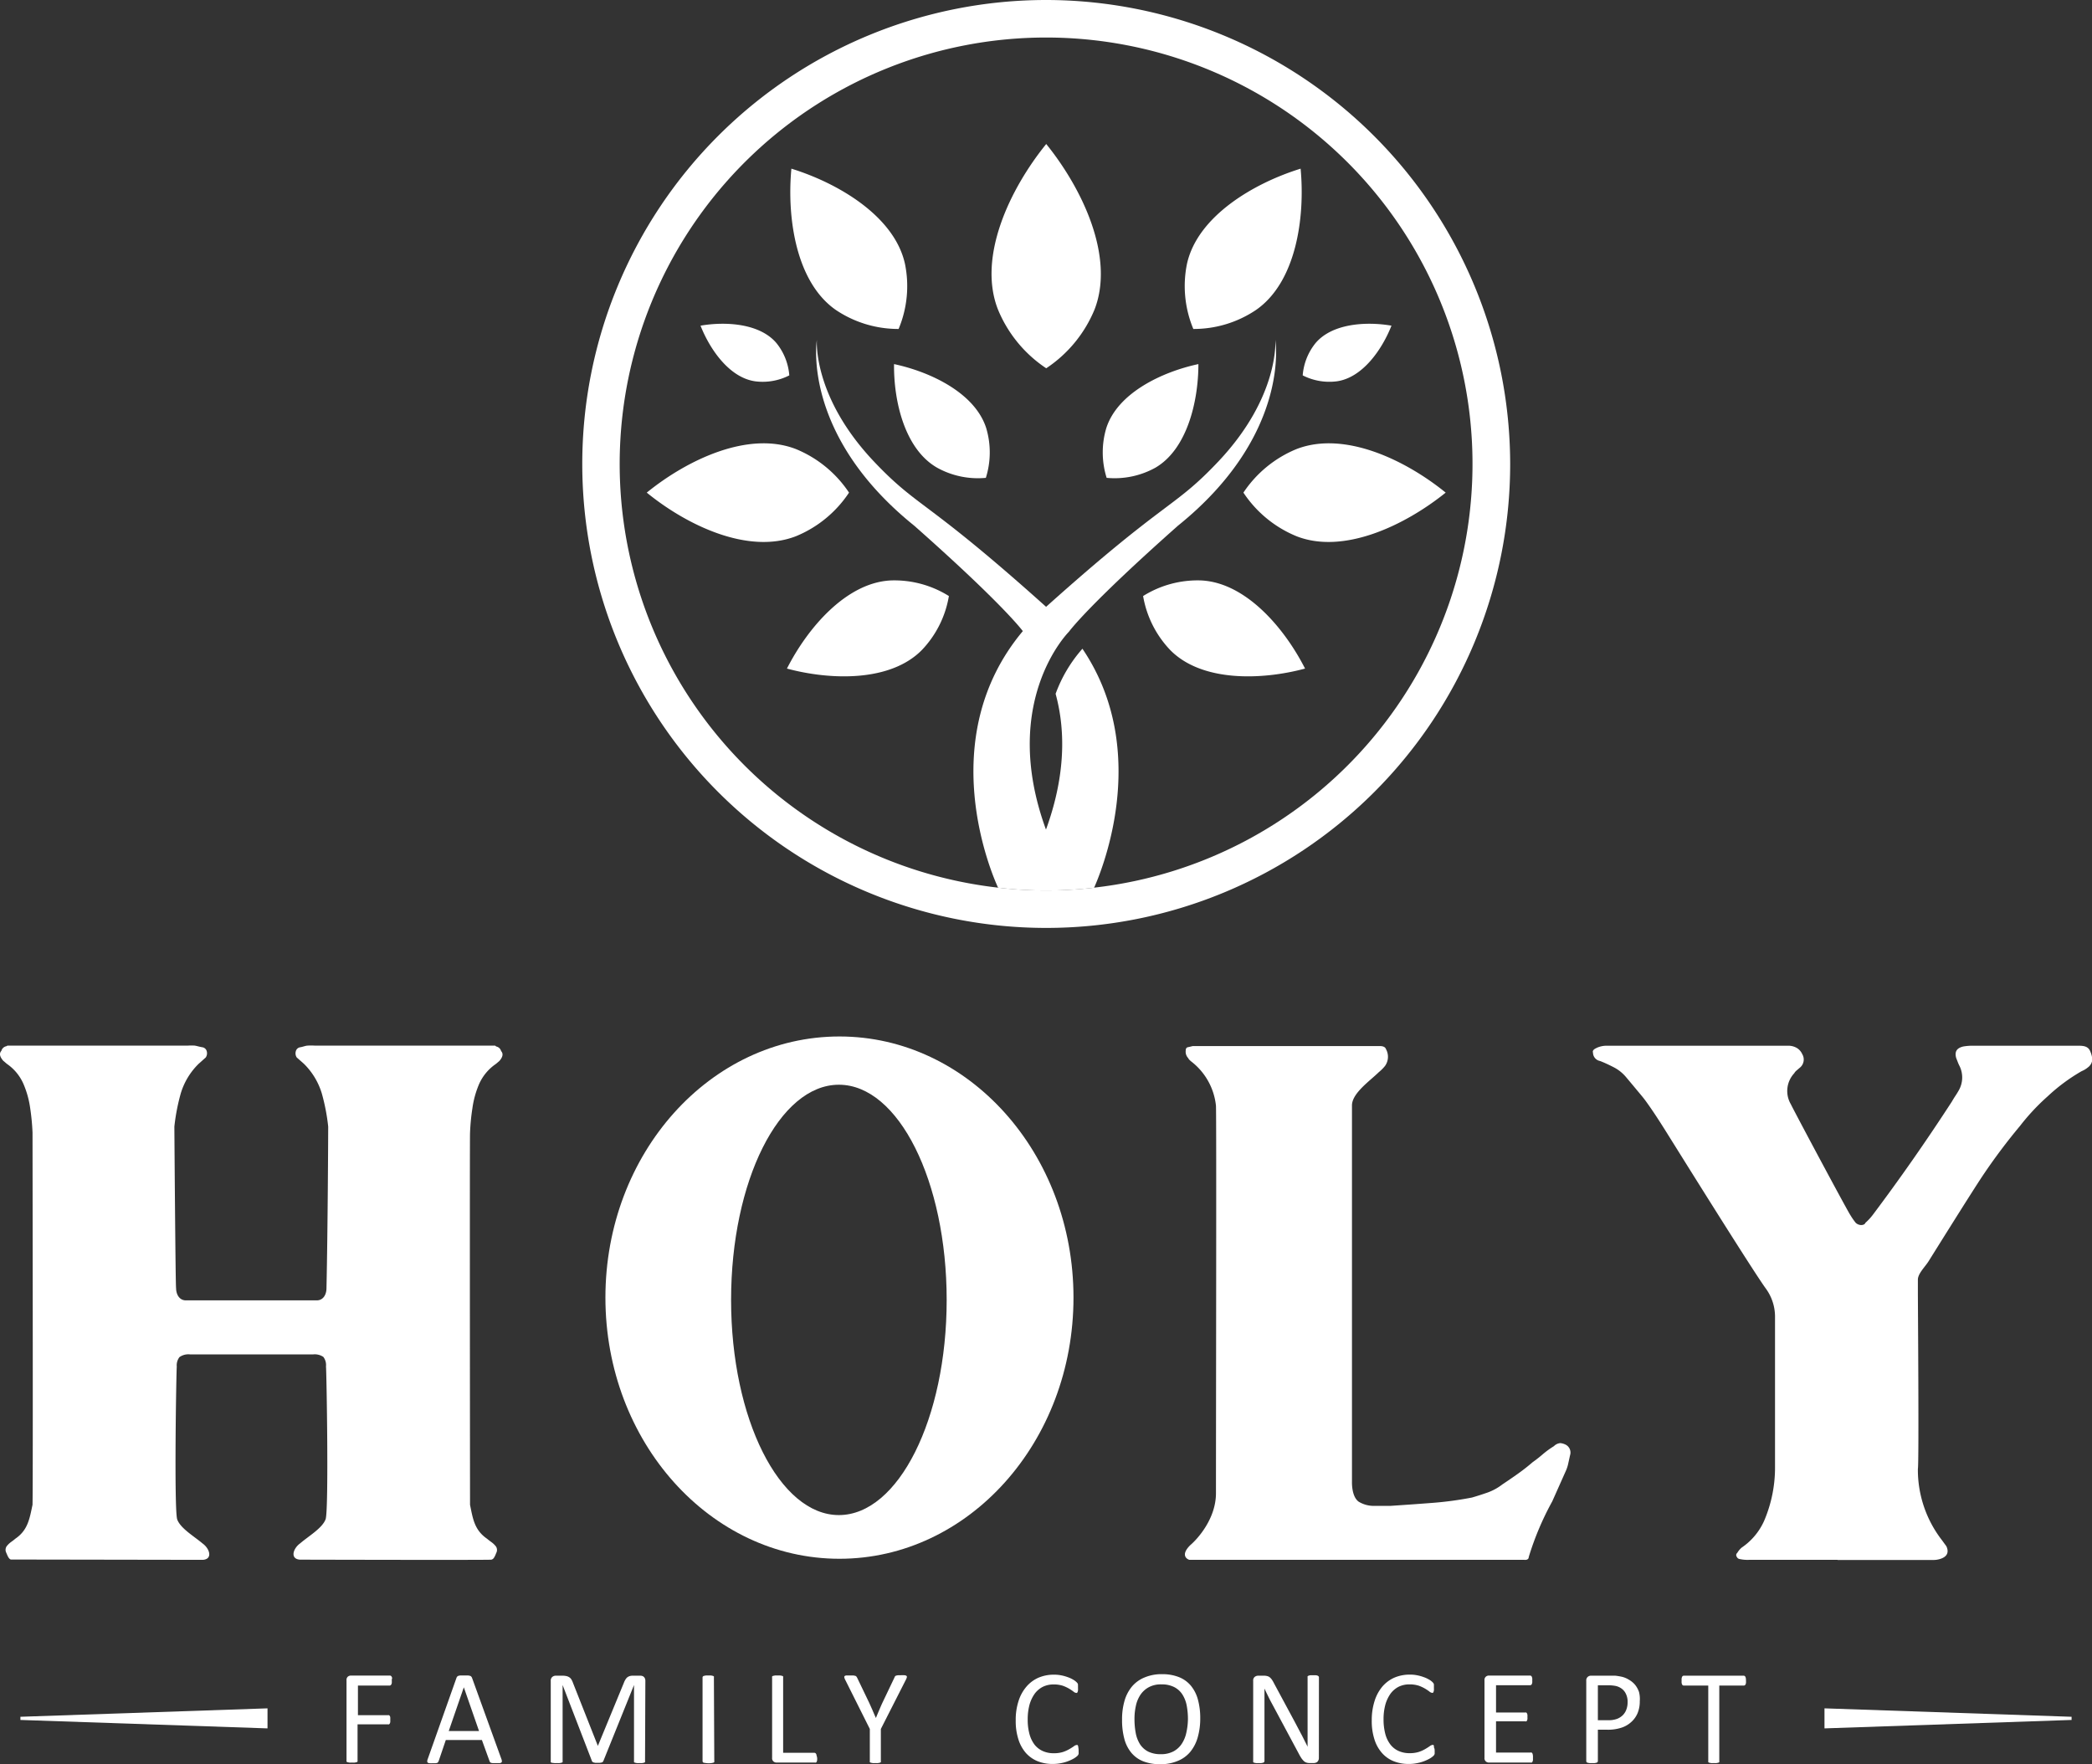 <svg xmlns="http://www.w3.org/2000/svg" viewBox="0 0 329.93 278.22"><rect x="0" y="0" width="329.93" height="278.22" fill="#333333" stroke="none"/><defs><style>.cls-1{fill:#fff;}</style></defs><g id="Capa_2" data-name="Capa 2"><g id="iconos_y_logo" data-name="iconos y logo"><path class="cls-1" d="M74.5,174.8a14.78,14.78,0,0,1,1.07-3.86,7.52,7.52,0,0,1,2.61-3.13l.57-.48c.56-.64.65-1.16.28-1.57a1,1,0,0,0-.77-.72l-.18-.14H49.6a8.69,8.69,0,0,0-1.05,0c-.33,0-.73.18-1.19.26a.83.83,0,0,0-.7.61,1.18,1.18,0,0,0,.14,1l1.13,1a11,11,0,0,1,2.83,4.7,31.69,31.69,0,0,1,1,5.2c0,1.22-.07,16.33-.27,25.47,0,1.05-.53,1.95-1.56,1.94H29.32c-1,0-1.54-.89-1.55-1.94-.09-.32-.26-23.71-.27-25.47a31.69,31.69,0,0,1,1-5.2,10.9,10.9,0,0,1,2.83-4.7l1.12-1a1.19,1.19,0,0,0,.15-1,.84.84,0,0,0-.7-.61c-.47-.08-.87-.21-1.19-.26a8.69,8.69,0,0,0-1.05,0H1.18L1,165a1,1,0,0,0-.78.72c-.37.41-.27.93.29,1.57l.56.48a7.45,7.45,0,0,1,2.61,3.13,14.79,14.79,0,0,1,1.08,3.86,36,36,0,0,1,.37,3.86c0,1.26.09,55.53,0,58.56v.13c-.46,2.18-.73,4-2.69,5.34a8.8,8.8,0,0,1-.7.54,3.39,3.39,0,0,0-.69.67,1,1,0,0,0-.07,1c.06.14.15.36.25.57s.31.52.52.52S32,246,32,246c1.59-.12,1.07-1.78-.05-2.58-1.32-1.12-3.49-2.38-4-3.79s-.15-23.52-.07-24.09a2.13,2.13,0,0,1,.42-1.51,2.43,2.43,0,0,1,1.68-.43c1.19,0,18.21,0,19.4,0A2.43,2.43,0,0,1,51,214a2.13,2.13,0,0,1,.41,1.51c.09.57.46,22.68-.06,24.09s-2.7,2.67-4,3.79c-1.13.8-1.65,2.46-.05,2.58,0,0,29.92.08,30.2,0s.39-.25.53-.52.18-.43.25-.57a1,1,0,0,0-.07-1,3.74,3.74,0,0,0-.7-.67c-.28-.2-.51-.38-.7-.54-2-1.38-2.23-3.16-2.68-5.34,0,0-.06-57.43,0-58.69A33.6,33.6,0,0,1,74.5,174.8Z"/><path class="cls-1" d="M132.39,163.46c-20.39,0-36.91,18.44-36.91,41.18s16.52,41.19,36.91,41.19,36.91-18.44,36.91-41.19S152.77,163.46,132.39,163.46Zm-.09,75.48c-9.36,0-17-15.19-17-33.93s7.6-33.94,17-33.94,17,15.19,17,33.94S141.67,238.94,132.3,238.94Z"/><path class="cls-1" d="M240.41,246H187.62c-.19,0-1.63-.59.08-2.3,1.31-1.12,4.07-4.29,4.07-8.21,0-10.3.09-59.66,0-61.11a10.14,10.14,0,0,0-3.93-7q-.42-.36-.42-.48a1.47,1.47,0,0,1-.42-1.21c0-.32.12-.5.35-.54s.77-.18.77-.18h29.46q.84,0,1,.48a2.48,2.48,0,0,1-.15,2.66,6.88,6.88,0,0,1-1,1c-1.4,1.37-4.21,3.31-4.21,5.22v59.3c0,.16-.08,2.38,1.06,3.2a4.57,4.57,0,0,0,2.31.66h2.67q3.64-.24,6.73-.48a54.39,54.39,0,0,0,6.17-.84c.85-.25,1.66-.51,2.46-.79a8.52,8.52,0,0,0,2.31-1.27c.84-.56,1.66-1.12,2.46-1.69s1.56-1.16,2.31-1.81c.56-.4,1.1-.82,1.62-1.27a13.87,13.87,0,0,1,1.75-1.27,1.61,1.61,0,0,1,1-.48,2.37,2.37,0,0,1,.84.24,1.4,1.4,0,0,1,.7,1.69c-.09.41-.18.83-.28,1.27a5.57,5.57,0,0,1-.42,1.27l-2.1,4.71a45.72,45.72,0,0,0-3.71,8.78C241.09,246.1,240.41,246,240.41,246Z"/><path class="cls-1" d="M289.8,246h-14a5.71,5.71,0,0,1-1.4-.12.59.59,0,0,1-.49-.36.44.44,0,0,1,.07-.61,3.33,3.33,0,0,1,.7-.84,10.05,10.05,0,0,0,3.44-4l.14-.31a21.31,21.31,0,0,0,1.68-8.42V207.66a7.51,7.51,0,0,0-1.47-4.47c-2.43-3.38-15.06-23.69-16-25.18s-1.92-3-2.95-4.41c-.47-.64-1-1.24-1.47-1.81s-1.16-1.39-1.63-1.95a6.27,6.27,0,0,0-1.89-1.51c-.7-.36-1.43-.71-2.18-1a1.36,1.36,0,0,1-1.12-1.33q-.14-.36.42-.66l.29-.14a3.83,3.83,0,0,1,1.54-.28H282a2.61,2.61,0,0,1,1.47.41,2.18,2.18,0,0,1,.76.91,1.66,1.66,0,0,1-.42,2.18l-.49.42a1.57,1.57,0,0,0-.35.42,4.11,4.11,0,0,0-.55,4.86c1.21,2.41,9,16.95,9.4,17.51a11,11,0,0,0,.84,1.21,1.3,1.3,0,0,0,.84.36c.37,0,.61-.12.7-.36a8.36,8.36,0,0,0,1.13-1.21q6.45-8.58,12.48-17.87c.19-.32.37-.63.56-.91s.37-.58.56-.91a4.11,4.11,0,0,0,.14-3.76,6.14,6.14,0,0,1-.28-.61l-.28-.72c-.28-1,.09-1.57,1.12-1.81a8.81,8.81,0,0,1,1.69-.12h16.46c.93,0,1.61.11,1.92,1a3.65,3.65,0,0,1,.28,1.21,1.69,1.69,0,0,1-.7,1.21,3.9,3.9,0,0,1-1,.6,28.88,28.88,0,0,0-5.33,3.95,34.22,34.22,0,0,0-4.35,4.65,93.39,93.39,0,0,0-5.89,7.85c-1.78,2.66-8,12.64-8.56,13.53s-1.68,1.93-1.68,2.9v2.35c0,.77.19,26.75,0,27.48a18.13,18.13,0,0,0,3.51,10.87c.18.24.35.46.49.66l.49.67c.47,1,.09,1.73-1.12,2.05a3.34,3.34,0,0,1-.91.12H289.8Z"/><polygon class="cls-1" points="287.74 269.42 326.71 270.75 326.71 271.25 287.74 272.58 287.74 269.42"/><polygon class="cls-1" points="42.19 269.42 3.22 270.75 3.22 271.25 42.19 272.58 42.19 269.42"/><path class="cls-1" d="M61.79,265.06a3.32,3.32,0,0,1,0,.35.67.67,0,0,1-.08.24.3.3,0,0,1-.12.13.27.27,0,0,1-.14.05h-5v4.67h4.76a.32.32,0,0,1,.14,0,.4.4,0,0,1,.13.13.57.57,0,0,1,.07.23,3.21,3.21,0,0,1,0,.36,3.32,3.32,0,0,1,0,.35.69.69,0,0,1-.07.23.44.44,0,0,1-.13.14.24.24,0,0,1-.14,0H56.39v5.72a.23.23,0,0,1,0,.14.3.3,0,0,1-.15.11l-.27.06a2.81,2.81,0,0,1-.45,0,2.76,2.76,0,0,1-.44,0l-.28-.06a.3.3,0,0,1-.15-.11.23.23,0,0,1,0-.14V265a.69.69,0,0,1,.21-.58.78.78,0,0,1,.47-.17h6.18a.27.27,0,0,1,.14.05.28.28,0,0,1,.12.14.67.67,0,0,1,.08.24C61.78,264.81,61.79,264.93,61.79,265.06Z"/><path class="cls-1" d="M79.06,277.37a1.08,1.08,0,0,1,.09.37.23.23,0,0,1-.08.22.53.53,0,0,1-.28.1l-.52,0-.53,0a1.54,1.54,0,0,1-.3-.05.3.3,0,0,1-.14-.1.42.42,0,0,1-.09-.16L76,274.41H70.31l-1.12,3.3a.42.42,0,0,1-.09.16A.31.31,0,0,1,69,278a1.23,1.23,0,0,1-.29.07l-.48,0a3.34,3.34,0,0,1-.5,0,.5.5,0,0,1-.28-.1.26.26,0,0,1-.07-.22,1.08,1.08,0,0,1,.09-.37L72,264.59a.62.62,0,0,1,.12-.19.35.35,0,0,1,.2-.11,1.39,1.39,0,0,1,.34-.06l.52,0,.57,0a1.68,1.68,0,0,1,.36.06.37.37,0,0,1,.21.12.62.62,0,0,1,.12.19ZM73.15,266.1h0L70.77,273h4.78Z"/><path class="cls-1" d="M101.73,277.74a.24.24,0,0,1,0,.15.36.36,0,0,1-.15.1l-.28.06a2.59,2.59,0,0,1-.44,0,2.76,2.76,0,0,1-.44,0l-.28-.06a.36.36,0,0,1-.15-.1.24.24,0,0,1,0-.15v-12h0l-4.84,12a.64.64,0,0,1-.1.13.3.3,0,0,1-.17.09l-.26.05-.37,0-.38,0-.26-.06a.65.65,0,0,1-.17-.09.42.42,0,0,1-.08-.12l-4.63-12h0v12a.24.24,0,0,1,0,.15.34.34,0,0,1-.16.1l-.28.06a2.81,2.81,0,0,1-.45,0,2.76,2.76,0,0,1-.44,0L87,278a.39.39,0,0,1-.14-.1.33.33,0,0,1,0-.15V265.1a.75.75,0,0,1,.24-.63.83.83,0,0,1,.53-.2h1.12a2.77,2.77,0,0,1,.61.07,1.32,1.32,0,0,1,.45.2,1.07,1.07,0,0,1,.32.35,2.59,2.59,0,0,1,.23.5l3.93,9.95h0l4.09-9.92a2.72,2.72,0,0,1,.26-.54,1.37,1.37,0,0,1,.3-.36,1.35,1.35,0,0,1,.38-.19,1.63,1.63,0,0,1,.47-.06H101a.94.94,0,0,1,.3.05.58.58,0,0,1,.25.15.69.69,0,0,1,.17.26,1,1,0,0,1,.06.37Z"/><path class="cls-1" d="M112.65,277.74a.24.24,0,0,1,0,.15.36.36,0,0,1-.15.1l-.28.06a3.24,3.24,0,0,1-.88,0L111,278a.26.26,0,0,1-.15-.1.25.25,0,0,1-.05-.15V264.55a.25.25,0,0,1,.05-.15.4.4,0,0,1,.16-.1l.29-.06a2.42,2.42,0,0,1,.42,0,2.76,2.76,0,0,1,.44,0l.28.06a.36.36,0,0,1,.15.1.24.24,0,0,1,0,.15Z"/><path class="cls-1" d="M128.87,277.22a1.69,1.69,0,0,1,0,.35.83.83,0,0,1-.06.25.49.49,0,0,1-.12.15.31.31,0,0,1-.17,0h-6.07a.75.75,0,0,1-.46-.17.67.67,0,0,1-.22-.58V264.55a.24.24,0,0,1,0-.15.36.36,0,0,1,.15-.1l.29-.06a2.63,2.63,0,0,1,.43,0,2.59,2.59,0,0,1,.44,0l.29.06a.27.27,0,0,1,.14.1.25.25,0,0,1,0,.15v11.88h4.92a.31.31,0,0,1,.17.05.58.58,0,0,1,.12.14.7.7,0,0,1,.06.24A1.86,1.86,0,0,1,128.87,277.22Z"/><path class="cls-1" d="M138.92,272.67v5.07a.24.24,0,0,1,0,.15.36.36,0,0,1-.15.1l-.28.06a2.76,2.76,0,0,1-.44,0,2.54,2.54,0,0,1-.43,0l-.29-.06a.36.36,0,0,1-.15-.1.25.25,0,0,1,0-.15v-5.07l-3.88-7.75a1.29,1.29,0,0,1-.14-.38.21.21,0,0,1,.05-.21.53.53,0,0,1,.28-.1l.56,0,.52,0,.31.06a.4.4,0,0,1,.18.11l.11.17,1.9,3.95.53,1.18c.17.41.35.83.54,1.24h0c.16-.4.33-.8.5-1.2s.34-.8.52-1.19l1.91-4a.51.51,0,0,1,.09-.18.38.38,0,0,1,.16-.11l.28-.06.46,0a4.75,4.75,0,0,1,.6,0,.58.58,0,0,1,.3.1.2.2,0,0,1,.06.21,1.47,1.47,0,0,1-.14.37Z"/><path class="cls-1" d="M170.11,276.07c0,.12,0,.21,0,.3a1.24,1.24,0,0,1,0,.22.67.67,0,0,1-.07.17,1,1,0,0,1-.15.18,3.68,3.68,0,0,1-.44.33,6.12,6.12,0,0,1-.85.42,6.26,6.26,0,0,1-1.15.35,6.47,6.47,0,0,1-1.43.15,6.25,6.25,0,0,1-2.42-.45,5,5,0,0,1-1.84-1.32,6,6,0,0,1-1.16-2.15,9.41,9.41,0,0,1-.41-2.94,9.56,9.56,0,0,1,.44-3.05,6.45,6.45,0,0,1,1.24-2.27,5.31,5.31,0,0,1,1.9-1.42,6.13,6.13,0,0,1,2.46-.48,5.57,5.57,0,0,1,1.16.11,6.32,6.32,0,0,1,1,.28,4.45,4.45,0,0,1,.85.39,2.7,2.7,0,0,1,.51.37,1.39,1.39,0,0,1,.19.21.75.75,0,0,1,.07.18c0,.07,0,.15,0,.24a2.92,2.92,0,0,1,0,.33,1.86,1.86,0,0,1,0,.36.83.83,0,0,1-.06.25.36.36,0,0,1-.1.15.25.25,0,0,1-.15,0,.78.78,0,0,1-.41-.21,7.46,7.46,0,0,0-.69-.46,5.93,5.93,0,0,0-1-.46,4.68,4.68,0,0,0-1.44-.2,3.82,3.82,0,0,0-1.67.36,3.7,3.7,0,0,0-1.29,1.08,5.62,5.62,0,0,0-.83,1.74,8.71,8.71,0,0,0-.29,2.34,8.5,8.5,0,0,0,.28,2.31,4.87,4.87,0,0,0,.81,1.68,3.48,3.48,0,0,0,1.3,1,4.19,4.19,0,0,0,1.74.34,4.77,4.77,0,0,0,1.44-.2,5.68,5.68,0,0,0,1-.45c.29-.17.53-.32.71-.45a.81.81,0,0,1,.44-.2.28.28,0,0,1,.13,0,.23.23,0,0,1,.08.12.73.73,0,0,1,.05.25C170.1,275.77,170.11,275.91,170.11,276.07Z"/><path class="cls-1" d="M189.29,271a10.68,10.68,0,0,1-.4,3,6.31,6.31,0,0,1-1.17,2.28,5,5,0,0,1-2,1.44,6.88,6.88,0,0,1-2.75.51,7.22,7.22,0,0,1-2.68-.46,4.68,4.68,0,0,1-1.87-1.35,5.72,5.72,0,0,1-1.1-2.19,11.32,11.32,0,0,1-.36-3,10.43,10.43,0,0,1,.39-3,6.16,6.16,0,0,1,1.18-2.26,5.1,5.1,0,0,1,2-1.43,6.85,6.85,0,0,1,2.75-.51,7.08,7.08,0,0,1,2.64.46,4.7,4.7,0,0,1,1.87,1.33,5.8,5.8,0,0,1,1.12,2.17A11,11,0,0,1,189.29,271Zm-1.94.12a11.36,11.36,0,0,0-.2-2.17,5,5,0,0,0-.69-1.74,3.33,3.33,0,0,0-1.29-1.15,4.29,4.29,0,0,0-2-.42,4,4,0,0,0-2,.45,3.75,3.75,0,0,0-1.31,1.19,5,5,0,0,0-.72,1.74,9.34,9.34,0,0,0-.22,2.08,11.85,11.85,0,0,0,.2,2.23,5.05,5.05,0,0,0,.68,1.76,3.38,3.38,0,0,0,1.28,1.15,4.41,4.41,0,0,0,2,.41,4.16,4.16,0,0,0,2-.45,3.63,3.63,0,0,0,1.31-1.21,5.07,5.07,0,0,0,.71-1.75A10.3,10.3,0,0,0,187.35,271.11Z"/><path class="cls-1" d="M208,277.26a.8.8,0,0,1-.08.36.76.76,0,0,1-.18.25.71.71,0,0,1-.26.13,1,1,0,0,1-.29.05h-.6a1.85,1.85,0,0,1-.5-.06,1.23,1.23,0,0,1-.41-.21,3.25,3.25,0,0,1-.38-.42,7.12,7.12,0,0,1-.41-.68l-4.19-7.82c-.22-.4-.44-.82-.66-1.27s-.43-.87-.62-1.29h0c0,.51,0,1,0,1.56s0,1.06,0,1.59v8.29a.24.24,0,0,1-.05.14.3.3,0,0,1-.15.11l-.28.06a2.68,2.68,0,0,1-.44,0,2.59,2.59,0,0,1-.44,0l-.28-.06a.27.27,0,0,1-.14-.11.24.24,0,0,1,0-.14V265.06a.7.7,0,0,1,.24-.6.88.88,0,0,1,.53-.19h.9a2,2,0,0,1,.53.06,1,1,0,0,1,.38.17,1.79,1.79,0,0,1,.33.34,3.8,3.8,0,0,1,.33.55l3.23,6,.57,1.08c.19.35.36.69.53,1s.35.68.51,1,.34.66.5,1h0c0-.56,0-1.14,0-1.75v-9.2a.25.25,0,0,1,0-.14.48.48,0,0,1,.15-.11,1.54,1.54,0,0,1,.29-.07l.45,0,.42,0a1.13,1.13,0,0,1,.28.07.48.48,0,0,1,.15.11.27.27,0,0,1,.05.14Z"/><path class="cls-1" d="M226.26,276.07a2.72,2.72,0,0,1,0,.3,1.24,1.24,0,0,1,0,.22.67.67,0,0,1-.07.17,1,1,0,0,1-.15.18,3.68,3.68,0,0,1-.44.33,6.12,6.12,0,0,1-.85.42,6.26,6.26,0,0,1-1.15.35,6.47,6.47,0,0,1-1.43.15,6.25,6.25,0,0,1-2.42-.45,4.84,4.84,0,0,1-1.83-1.32,5.85,5.85,0,0,1-1.17-2.15,9.41,9.41,0,0,1-.41-2.94,9.84,9.84,0,0,1,.44-3.05A6.61,6.61,0,0,1,218,266a5.31,5.31,0,0,1,1.9-1.42,6.13,6.13,0,0,1,2.46-.48,5.57,5.57,0,0,1,1.16.11,6.32,6.32,0,0,1,1,.28,4.45,4.45,0,0,1,.85.39,2.4,2.4,0,0,1,.51.37,1.39,1.39,0,0,1,.19.21.75.75,0,0,1,.07.18,1.5,1.5,0,0,1,0,.24,2.92,2.92,0,0,1,0,.33,1.86,1.86,0,0,1,0,.36.83.83,0,0,1-.06.25.36.36,0,0,1-.1.15.24.24,0,0,1-.14,0,.8.8,0,0,1-.42-.21,7.46,7.46,0,0,0-.69-.46,6.16,6.16,0,0,0-1-.46,4.79,4.79,0,0,0-1.45-.2,3.82,3.82,0,0,0-1.67.36,3.7,3.7,0,0,0-1.29,1.08,5.62,5.62,0,0,0-.83,1.74,8.71,8.71,0,0,0-.29,2.34,8.91,8.91,0,0,0,.28,2.31,4.71,4.71,0,0,0,.82,1.68,3.37,3.37,0,0,0,1.29,1,4.19,4.19,0,0,0,1.74.34,4.77,4.77,0,0,0,1.44-.2,5.4,5.4,0,0,0,1-.45c.29-.17.53-.32.71-.45a.84.84,0,0,1,.44-.2.28.28,0,0,1,.13,0s.06.06.09.12a1.18,1.18,0,0,1,0,.25C226.25,275.77,226.26,275.91,226.26,276.07Z"/><path class="cls-1" d="M241.76,277.26a1.78,1.78,0,0,1,0,.34.69.69,0,0,1-.07.23.43.43,0,0,1-.12.14.3.3,0,0,1-.16,0H234.8a.73.73,0,0,1-.46-.17.67.67,0,0,1-.22-.58V265a.67.67,0,0,1,.22-.58.73.73,0,0,1,.46-.17h6.52a.3.3,0,0,1,.15.05.27.27,0,0,1,.11.14,1,1,0,0,1,.07.23,1.86,1.86,0,0,1,0,.36,1.55,1.55,0,0,1,0,.33,1,1,0,0,1-.07.24.27.27,0,0,1-.26.17h-5.38v4.31h4.61a.3.3,0,0,1,.16,0,.4.4,0,0,1,.11.14.57.57,0,0,1,.07.23,1.83,1.83,0,0,1,0,.35,1.62,1.62,0,0,1,0,.33.63.63,0,0,1-.07.22.26.26,0,0,1-.11.12.29.29,0,0,1-.16,0h-4.61v4.92h5.45a.29.29,0,0,1,.16,0,.51.51,0,0,1,.12.13.68.68,0,0,1,.07.24A1.78,1.78,0,0,1,241.76,277.26Z"/><path class="cls-1" d="M258.61,268.3a4.78,4.78,0,0,1-.34,1.86,3.87,3.87,0,0,1-1,1.41,4.22,4.22,0,0,1-1.55.9,6.75,6.75,0,0,1-2.19.32H252v4.95a.25.25,0,0,1-.05.15.36.36,0,0,1-.15.1l-.27.06a2.76,2.76,0,0,1-.44,0,2.59,2.59,0,0,1-.44,0l-.29-.06a.27.27,0,0,1-.14-.1.25.25,0,0,1-.05-.15V265.06a.73.73,0,0,1,.23-.6.75.75,0,0,1,.49-.19h3c.29,0,.58,0,.85,0a9.69,9.69,0,0,1,1,.16,3.69,3.69,0,0,1,1.13.46,3.61,3.61,0,0,1,1,.82,3.86,3.86,0,0,1,.62,1.13A4.55,4.55,0,0,1,258.61,268.3Zm-1.92.15a2.82,2.82,0,0,0-.31-1.4,2.13,2.13,0,0,0-.78-.84,2.44,2.44,0,0,0-.95-.35,6.43,6.43,0,0,0-1-.08H252v5.51h1.65a3.83,3.83,0,0,0,1.37-.21,2.65,2.65,0,0,0,.92-.59,2.45,2.45,0,0,0,.56-.9A3.25,3.25,0,0,0,256.69,268.45Z"/><path class="cls-1" d="M275.36,265.06a3.32,3.32,0,0,1,0,.35,1,1,0,0,1-.07.24.3.3,0,0,1-.12.13.25.25,0,0,1-.15.05h-3.87v11.91a.24.24,0,0,1,0,.15.36.36,0,0,1-.15.1l-.28.06a2.68,2.68,0,0,1-.44,0,2.63,2.63,0,0,1-.43,0l-.29-.06a.36.36,0,0,1-.15-.1.24.24,0,0,1,0-.15V265.83h-3.87a.27.27,0,0,1-.15-.05.28.28,0,0,1-.11-.13,1,1,0,0,1-.07-.24,1.75,1.75,0,0,1,0-.35,2,2,0,0,1,0-.36,1,1,0,0,1,.07-.24.29.29,0,0,1,.26-.19H275a.25.25,0,0,1,.15.05.28.28,0,0,1,.12.14,1,1,0,0,1,.07.24C275.35,264.81,275.36,264.93,275.36,265.06Z"/><path class="cls-1" d="M170.71,102.31a22.2,22.2,0,0,0-4.23,7.11c1.31,4.78,1.72,11.24-.8,19.29-.22.69-.45,1.4-.72,2.12l0,.06,0-.06c-7.4-20.24,3.62-31.2,3.62-31.2s2.85-4,17.18-16.71c17.89-14.4,15.37-29.32,15.37-29.32s.71,8.87-8.91,19.1c-7.17,7.61-8,5.76-27.24,23-19.26-17.28-20.07-15.43-27.23-23-9.63-10.23-8.92-19.1-8.92-19.1s-2.52,14.92,15.37,29.32c13.08,11.57,16.6,15.94,17.11,16.61-14.23,17-4.79,38.54-3.9,40.47a65.82,65.82,0,0,0,7.59.44,67.28,67.28,0,0,0,7.55-.43C173.34,138.21,181.86,118.79,170.71,102.31Z"/><path class="cls-1" d="M165,0a73.17,73.17,0,1,0,73.17,73.17A73.25,73.25,0,0,0,165,0Zm7.55,140a67.28,67.28,0,0,1-7.55.43,65.82,65.82,0,0,1-7.59-.44,67.25,67.25,0,1,1,15.14,0Z"/><path class="cls-1" d="M165,22.71v0h0v0c-5.74,7.08-10.85,17.8-7.62,26.08A20.47,20.47,0,0,0,165,58.08h0a20.48,20.48,0,0,0,7.63-9.29C175.82,40.51,170.72,29.79,165,22.71Z"/><path class="cls-1" d="M228,77.69h0c-6.38-5.18-16-9.78-23.52-6.87a18.49,18.49,0,0,0-8.38,6.87h0a18.43,18.43,0,0,0,8.38,6.88C211.9,87.48,221.57,82.87,228,77.69Z"/><path class="cls-1" d="M205.82,105.44h0c-3.26-6.42-9.36-13.56-16.38-13.9A16.18,16.18,0,0,0,180.28,94h0a16.3,16.3,0,0,0,4.26,8.5C189.47,107.54,198.86,107.31,205.82,105.44Z"/><path class="cls-1" d="M189,57.42h0c-5.8,1.24-12.78,4.59-14.53,10.11a13.39,13.39,0,0,0,.06,7.83h0a13.27,13.27,0,0,0,7.67-1.59C187.19,70.88,189,63.36,189,57.42Z"/><path class="cls-1" d="M205.12,26.6v0h0c-7.49,2.32-16.27,7.55-17.92,15a17.57,17.57,0,0,0,1,10.28h0a17.58,17.58,0,0,0,9.89-3C204.38,44.52,205.85,34.41,205.12,26.6Z"/><path class="cls-1" d="M102,77.69h0c6.38-5.18,16-9.78,23.52-6.87a18.49,18.49,0,0,1,8.38,6.87h0a18.43,18.43,0,0,1-8.38,6.88C118,87.48,108.36,82.87,102,77.69Z"/><path class="cls-1" d="M124.11,105.44h0c3.26-6.42,9.36-13.56,16.38-13.9A16.21,16.21,0,0,1,149.65,94h0a16.19,16.19,0,0,1-4.25,8.5C140.46,107.54,131.07,107.31,124.11,105.44Z"/><path class="cls-1" d="M141,57.42h0c5.81,1.24,12.79,4.59,14.54,10.11a13.39,13.39,0,0,1-.06,7.83h0a13.27,13.27,0,0,1-7.67-1.59C142.73,70.88,140.93,63.36,141,57.42Z"/><path class="cls-1" d="M124.81,26.6v0h0c7.49,2.32,16.26,7.55,17.91,15a17.5,17.5,0,0,1-1,10.28h0a17.63,17.63,0,0,1-9.9-3C125.55,44.52,124.08,34.41,124.81,26.6Z"/><path class="cls-1" d="M110.48,51.36h0c4.06-.7,9.41-.33,12,2.78a9.23,9.23,0,0,1,2,5.06h0a9.2,9.2,0,0,1-5.35.94C115.09,59.59,112,55.2,110.48,51.36Z"/><path class="cls-1" d="M219.45,51.36h0c-4.06-.7-9.41-.33-12,2.78a9.23,9.23,0,0,0-2,5.06h0a9.23,9.23,0,0,0,5.35.94C214.84,59.59,217.93,55.2,219.45,51.36Z"/></g></g></svg>